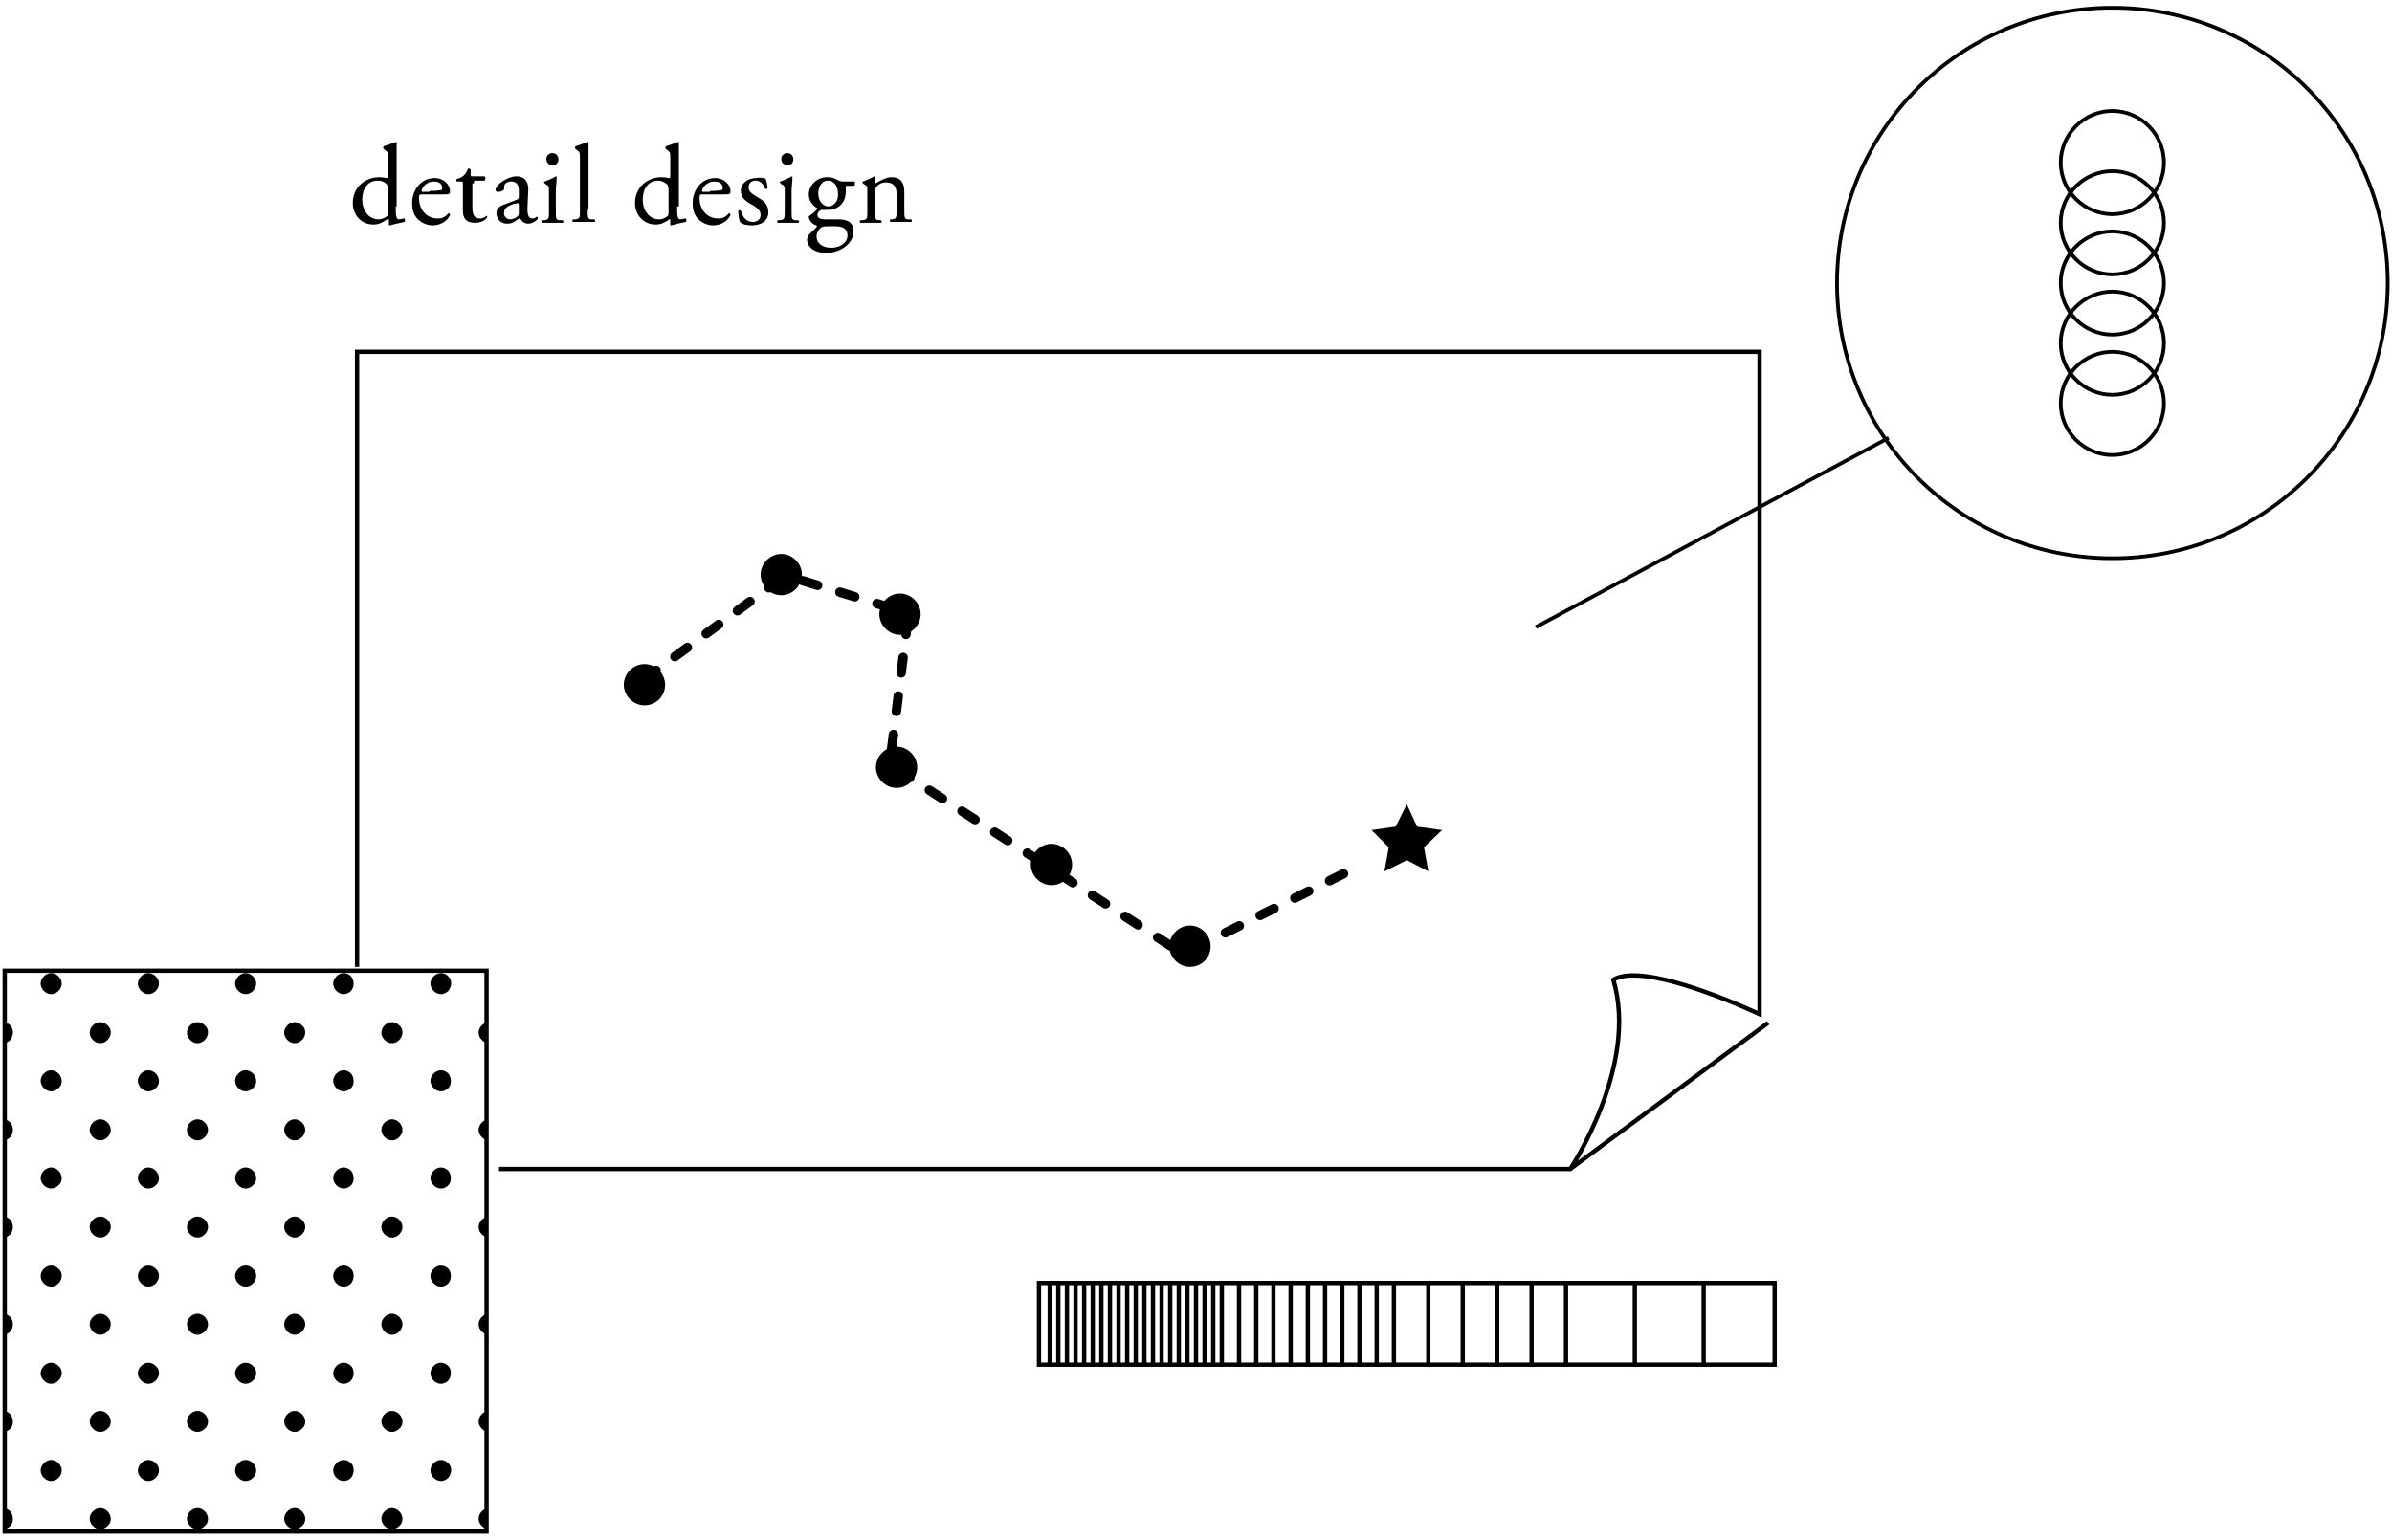 <?xml version="1.0" encoding="utf-8"?>
<!-- Generator: Adobe Illustrator 24.2.3, SVG Export Plug-In . SVG Version: 6.00 Build 0)  -->
<svg version="1.1" id="レイヤー_1" xmlns="http://www.w3.org/2000/svg" xmlns:xlink="http://www.w3.org/1999/xlink" x="0px"
	 y="0px" viewBox="0 0 278 179" style="enable-background:new 0 0 278 179;" xml:space="preserve">
<style type="text/css">
	.st0{fill:none;stroke:#000000;stroke-width:0.431;stroke-miterlimit:10;}
	.st1{clip-path:url(#SVGID_2_);}
	.st2{fill:none;stroke:#000000;stroke-width:0.5;stroke-miterlimit:10;}
	.st3{fill:none;stroke:#000000;stroke-width:1.1;stroke-linecap:round;stroke-miterlimit:10;stroke-dasharray:1.804,2.707;}
</style>
<g>
	<g>
		<path d="M46,24c0,1,0,1.5,0.4,1.5c0.1,0,0.4-0.1,0.6-0.1c0.1,0,0.1,0.4,0,0.4c-0.5,0.1-1.4,0.3-1.7,0.4c-0.1,0-0.1,0-0.1-0.1v-0.2
			c0-0.2,0-0.4,0-0.4H45c-0.6,0.4-1,0.6-1.6,0.6c-1.4,0-2.4-1.1-2.4-2.5c0-1.8,1.4-3,3.1-3c0.4,0,0.7,0.1,0.9,0.1
			c0.1,0,0.1-0.1,0.1-0.2v-2c0-0.8,0-0.8-0.4-1.1l-0.1-0.1c-0.1,0-0.1-0.2,0-0.3c0.3-0.1,0.9-0.3,1.4-0.5c0.1,0,0.1,0,0.1,0.1
			c0,0.4,0,1,0,1.6V24z M45.1,22c0-0.3-0.1-0.4-0.1-0.5c-0.2-0.3-0.6-0.5-1.1-0.5c-1.2,0-1.8,1-1.8,2.2c0,1.2,0.7,2.3,1.9,2.3
			c0.4,0,0.8-0.2,1-0.4c0.1-0.1,0.1-0.3,0.1-0.5V22z"/>
		<path d="M49.1,22.6c-0.3,0-0.4,0-0.4,0.4c0,1.3,0.8,2.4,2.2,2.4c0.4,0,0.8-0.1,1.2-0.6c0.1,0,0.2,0,0.2,0.2
			c-0.4,0.9-1.4,1.2-2,1.2c-0.8,0-1.5-0.4-1.9-0.9c-0.4-0.5-0.5-1.1-0.5-1.7c0-1.6,1.1-2.9,2.6-2.9c1.1,0,1.8,0.8,1.8,1.5
			c0,0.2,0,0.3-0.1,0.3c0,0.1-0.2,0.1-0.8,0.1H49.1z M49.9,22.2c1,0,1.2-0.1,1.4-0.1c0,0,0.1-0.1,0.1-0.2c0-0.4-0.2-0.8-1-0.8
			c-0.8,0-1.4,0.7-1.4,1.1c0,0,0,0.1,0.1,0.1H49.9z"/>
		<path d="M55.1,21.3c-0.2,0-0.2,0-0.2,0.3v2.4c0,0.8,0.1,1.4,0.9,1.4c0.1,0,0.2,0,0.4-0.1c0.1,0,0.3-0.2,0.3-0.2
			c0.1,0,0.2,0.1,0.1,0.2c-0.2,0.3-0.7,0.6-1.4,0.6c-1.1,0-1.4-0.6-1.4-1.4v-3c0-0.4,0-0.4-0.3-0.4h-0.4c-0.1-0.1-0.1-0.2,0-0.3
			c0.4-0.1,0.7-0.3,0.8-0.4c0.2-0.2,0.4-0.5,0.5-0.8c0.1,0,0.2,0,0.3,0.1v0.6c0,0.2,0,0.2,0.2,0.2h1.4c0.2,0.1,0.1,0.5,0,0.5H55.1z"
			/>
		<path d="M60.1,23.2c0.2-0.1,0.2-0.2,0.2-0.4l0-0.6c0-0.5-0.1-1.1-0.9-1.1c-0.4,0-0.8,0.2-0.8,0.6c0,0.2,0,0.4-0.1,0.4
			c-0.2,0.2-0.5,0.2-0.7,0.2c-0.1,0-0.2-0.1-0.2-0.2c0-0.7,1.5-1.6,2.4-1.6c0.9,0,1.4,0.5,1.4,1.5l-0.1,2.3c0,0.6,0.1,1.1,0.6,1.1
			c0.1,0,0.2,0,0.3-0.1c0.1,0,0.1-0.1,0.2-0.1c0.1,0,0.1,0.1,0.1,0.2c0,0.1-0.5,0.6-1.1,0.6c-0.3,0-0.6-0.1-0.8-0.4
			c-0.1-0.1-0.1-0.2-0.2-0.2c-0.1,0-0.2,0.1-0.5,0.3c-0.3,0.2-0.6,0.3-0.9,0.3c-0.4,0-0.7-0.1-0.9-0.3c-0.2-0.2-0.4-0.5-0.4-0.9
			c0-0.5,0.2-0.8,1.1-1.1L60.1,23.2z M59.3,25.5c0.3,0,0.7-0.2,0.8-0.3c0.2-0.2,0.2-0.3,0.2-0.6l0-0.8c0-0.1-0.1-0.2-0.1-0.2
			s-0.3,0.1-0.5,0.1c-0.8,0.3-1.1,0.5-1.1,1C58.5,24.9,58.7,25.5,59.3,25.5z"/>
		<path d="M63.8,22.2c0-0.5,0-0.6-0.4-0.8l-0.1-0.1c-0.1-0.1-0.1-0.2,0-0.2c0.3-0.1,1-0.4,1.3-0.6c0.1,0,0.1,0,0.1,0.1
			c0,0.5-0.1,1.1-0.1,1.6v2.3c0,0.9,0,1.1,0.5,1.1l0.3,0c0.1,0.1,0.1,0.3,0,0.3c-0.4,0-0.8,0-1.2,0c-0.5,0-0.9,0-1.2,0
			c-0.1,0-0.1-0.3,0-0.3l0.3,0c0.5-0.1,0.5-0.2,0.5-1.1V22.2z M64.9,18.5c0,0.5-0.3,0.7-0.7,0.7c-0.4,0-0.7-0.3-0.7-0.7
			c0-0.4,0.3-0.7,0.7-0.7S64.9,18.1,64.9,18.5z"/>
		<path d="M68.3,24.4c0,0.9,0,1.1,0.5,1.1l0.3,0c0.1,0.1,0.1,0.3,0,0.3c-0.4,0-0.8,0-1.3,0c-0.5,0-0.9,0-1.2,0c-0.1,0-0.1-0.3,0-0.3
			l0.3,0c0.5-0.1,0.5-0.2,0.5-1.1v-5.9c0-0.8,0-0.8-0.4-1.1l-0.1-0.1c-0.1,0-0.1-0.2,0-0.3c0.3-0.1,0.9-0.3,1.4-0.5
			c0.1,0,0.1,0,0.1,0.1c0,0.4,0,1,0,1.6V24.4z"/>
		<path d="M78.7,24c0,1,0,1.5,0.4,1.5c0.1,0,0.4-0.1,0.6-0.1c0.1,0,0.1,0.4,0,0.4c-0.5,0.1-1.4,0.3-1.7,0.4c-0.1,0-0.1,0-0.1-0.1
			v-0.2c0-0.2,0-0.4,0-0.4h-0.1c-0.6,0.4-1,0.6-1.6,0.6c-1.4,0-2.4-1.1-2.4-2.5c0-1.8,1.4-3,3.1-3c0.4,0,0.7,0.1,0.9,0.1
			c0.1,0,0.1-0.1,0.1-0.2v-2c0-0.8,0-0.8-0.4-1.1l-0.1-0.1c-0.1,0-0.1-0.2,0-0.3c0.3-0.1,0.9-0.3,1.4-0.5c0.1,0,0.1,0,0.1,0.1
			c0,0.4,0,1,0,1.6V24z M77.7,22c0-0.3-0.1-0.4-0.1-0.5C77.4,21.3,77,21,76.5,21c-1.2,0-1.8,1-1.8,2.2c0,1.2,0.7,2.3,1.9,2.3
			c0.4,0,0.8-0.2,1-0.4c0.1-0.1,0.1-0.3,0.1-0.5V22z"/>
		<path d="M81.7,22.6c-0.3,0-0.4,0-0.4,0.4c0,1.3,0.8,2.4,2.2,2.4c0.4,0,0.8-0.1,1.2-0.6c0.1,0,0.2,0,0.2,0.2
			c-0.4,0.9-1.4,1.2-2,1.2c-0.8,0-1.5-0.4-1.9-0.9c-0.4-0.5-0.5-1.1-0.5-1.7c0-1.6,1.1-2.9,2.6-2.9c1.1,0,1.8,0.8,1.8,1.5
			c0,0.2,0,0.3-0.1,0.3c0,0.1-0.2,0.1-0.8,0.1H81.7z M82.5,22.2c1,0,1.2-0.1,1.4-0.1c0,0,0.1-0.1,0.1-0.2c0-0.4-0.2-0.8-1-0.8
			c-0.8,0-1.4,0.7-1.4,1.1c0,0,0,0.1,0.1,0.1H82.5z"/>
		<path d="M89,20.8c0.1,0.3,0.2,0.7,0.2,1.1c-0.1,0.1-0.2,0.1-0.3,0c-0.2-0.6-0.6-0.9-1.1-0.9c-0.5,0-0.8,0.3-0.8,0.8
			c0,0.5,0.5,0.8,1,1.1c0.7,0.4,1.3,0.8,1.3,1.8c0,1-0.9,1.5-1.9,1.5c-0.6,0-1.1-0.1-1.4-0.4c-0.1-0.2-0.2-0.9-0.2-1.3
			c0.1-0.1,0.2-0.1,0.3,0c0.2,0.7,0.6,1.3,1.4,1.3c0.5,0,0.9-0.3,0.9-0.8c0-0.6-0.5-0.9-1-1.2c-0.8-0.4-1.3-0.9-1.3-1.6
			c0-0.9,0.8-1.5,1.8-1.5C88.4,20.6,88.9,20.7,89,20.8z"/>
		<path d="M91.2,22.2c0-0.5,0-0.6-0.4-0.8l-0.1-0.1c-0.1-0.1-0.1-0.2,0-0.2c0.3-0.1,1-0.4,1.3-0.6c0.1,0,0.1,0,0.1,0.1
			c0,0.5-0.1,1.1-0.1,1.6v2.3c0,0.9,0,1.1,0.5,1.1l0.3,0c0.1,0.1,0.1,0.3,0,0.3c-0.4,0-0.8,0-1.2,0c-0.5,0-0.9,0-1.2,0
			c-0.1,0-0.1-0.3,0-0.3l0.3,0c0.5-0.1,0.5-0.2,0.5-1.1V22.2z M92.2,18.5c0,0.5-0.3,0.7-0.7,0.7c-0.4,0-0.7-0.3-0.7-0.7
			c0-0.4,0.3-0.7,0.7-0.7S92.2,18.1,92.2,18.5z"/>
		<path d="M99.3,21.1c0.1,0.1,0.1,0.5-0.1,0.5h-0.9c0,0.2,0,0.4,0,0.7c0,0.9-0.5,2.1-2.2,2.1c-0.2,0-0.4,0-0.6,0
			C95.4,24.4,95,24.6,95,25c0,0.3,0.3,0.5,0.9,0.5c0.4,0,1,0,1.5,0c0.7,0,1.8,0.1,1.8,1.4c0,1.4-1.5,2.5-3.2,2.5
			c-1.6,0-2.2-0.9-2.2-1.5c0-0.2,0.1-0.4,0.1-0.5c0.2-0.2,0.6-0.6,0.9-0.9c0.1-0.1,0.2-0.2,0.1-0.3c-0.5-0.1-0.9-0.6-0.9-1
			c0-0.1,0.1-0.1,0.2-0.2c0.2-0.1,0.5-0.4,0.7-0.6c0.1-0.1,0.1-0.2,0.1-0.2c-0.4-0.2-1-0.7-1-1.6c0-1.1,1-2,2.1-2
			c0.5,0,0.9,0.1,1.2,0.3c0.4,0.2,0.5,0.2,0.8,0.2H99.3z M96.6,26.3c-0.4,0-0.9,0-1.1,0.1c-0.3,0.2-0.6,0.6-0.6,1.1
			c0,0.7,0.6,1.3,1.7,1.3c1.2,0,1.9-0.7,1.9-1.4c0-0.8-0.5-1.1-1.5-1.1H96.6z M97.4,22.6c0-0.9-0.4-1.6-1.2-1.6
			c-0.6,0-1.1,0.6-1.1,1.5c0,0.9,0.6,1.5,1.2,1.5C97,23.9,97.4,23.4,97.4,22.6z"/>
		<path d="M100.8,22.2c0-0.5,0-0.6-0.4-0.8l-0.1-0.1c-0.1-0.1-0.1-0.2,0-0.2c0.3-0.1,1-0.4,1.3-0.6c0.1,0,0.1,0,0.1,0.1
			c0,0.3,0,0.5,0,0.6c0,0.1,0.1,0.1,0.1,0.1c0.5-0.3,1.2-0.7,1.8-0.7c1.1,0,1.5,0.7,1.5,1.6v2.2c0,0.9,0,1.1,0.5,1.1l0.3,0
			c0.1,0.1,0.1,0.3,0,0.3c-0.4,0-0.8,0-1.2,0c-0.5,0-0.9,0-1.2,0c-0.1,0-0.1-0.3,0-0.3l0.2,0c0.5-0.1,0.5-0.2,0.5-1.1v-1.9
			c0-0.7-0.3-1.3-1.2-1.3c-0.5,0-0.9,0.2-1.1,0.5c-0.2,0.2-0.2,0.4-0.2,0.8v2c0,0.9,0,1.1,0.5,1.1l0.2,0c0.1,0.1,0.1,0.3,0,0.3
			c-0.4,0-0.7,0-1.2,0c-0.5,0-0.9,0-1.2,0c-0.1,0-0.1-0.3,0-0.3l0.3,0c0.5-0.1,0.5-0.2,0.5-1.1V22.2z"/>
	</g>
</g>
<path class="st0" d="M245.5,64.9L245.5,64.9c-17.7,0-32-14.3-32-32v0c0-17.7,14.3-32,32-32h0c17.7,0,32,14.3,32,32v0
	C277.5,50.6,263.2,64.9,245.5,64.9z"/>
<line class="st0" x1="178.5" y1="72.9" x2="219.5" y2="50.9"/>
<g>
	<g>
		<defs>
			<rect id="SVGID_1_" x="0.5" y="112.9" width="56" height="65.2"/>
		</defs>
		<clipPath id="SVGID_2_">
			<use xlink:href="#SVGID_1_"  style="overflow:visible;"/>
		</clipPath>
		<path class="st1" d="M52.1,115.2L52.1,115.2c-0.5,0.5-1.2,0.5-1.7,0s-0.5-1.2,0-1.7s1.2-0.5,1.7,0S52.5,114.7,52.1,115.2z"/>
		<path class="st1" d="M57.7,120.9L57.7,120.9c-0.5,0.5-1.2,0.5-1.7,0c-0.5-0.5-0.5-1.2,0-1.7c0.5-0.5,1.2-0.5,1.7,0
			C58.2,119.6,58.2,120.4,57.7,120.9z"/>
		<path class="st1" d="M40.8,115.2L40.8,115.2c-0.5,0.5-1.2,0.5-1.7,0c-0.5-0.5-0.5-1.2,0-1.7c0.5-0.5,1.2-0.5,1.7,0
			C41.2,114,41.2,114.7,40.8,115.2z"/>
		<path class="st1" d="M46.4,120.9L46.4,120.9c-0.5,0.5-1.2,0.5-1.7,0c-0.5-0.5-0.5-1.2,0-1.7c0.5-0.5,1.2-0.5,1.7,0
			C46.9,119.6,46.9,120.4,46.4,120.9z"/>
		<path class="st1" d="M52.1,126.5L52.1,126.5c-0.5,0.5-1.2,0.5-1.7,0c-0.5-0.5-0.5-1.2,0-1.7c0.5-0.5,1.2-0.5,1.7,0
			C52.5,125.3,52.5,126.1,52.1,126.5z"/>
		<path class="st1" d="M57.7,132.2L57.7,132.2c-0.5,0.5-1.2,0.5-1.7,0c-0.5-0.5-0.5-1.2,0-1.7c0.5-0.5,1.2-0.5,1.7,0
			C58.2,131,58.2,131.7,57.7,132.2z"/>
		<path class="st1" d="M29.4,115.2L29.4,115.2c-0.5,0.5-1.2,0.5-1.7,0s-0.5-1.2,0-1.7s1.2-0.5,1.7,0S29.9,114.7,29.4,115.2z"/>
		<path class="st1" d="M35.1,120.9L35.1,120.9c-0.5,0.5-1.2,0.5-1.7,0c-0.5-0.5-0.5-1.2,0-1.7c0.5-0.5,1.2-0.5,1.7,0
			C35.6,119.6,35.6,120.4,35.1,120.9z"/>
		<path class="st1" d="M40.8,126.5L40.8,126.5c-0.5,0.5-1.2,0.5-1.7,0c-0.5-0.5-0.5-1.2,0-1.7c0.5-0.5,1.2-0.5,1.7,0
			C41.2,125.3,41.2,126.1,40.8,126.5z"/>
		<path class="st1" d="M46.4,132.2L46.4,132.2c-0.5,0.5-1.2,0.5-1.7,0c-0.5-0.5-0.5-1.2,0-1.7c0.5-0.5,1.2-0.5,1.7,0
			C46.9,131,46.9,131.7,46.4,132.2z"/>
		<path class="st1" d="M52.1,137.8L52.1,137.8c-0.5,0.5-1.2,0.5-1.7,0c-0.5-0.5-0.5-1.2,0-1.7c0.5-0.5,1.2-0.5,1.7,0
			C52.5,136.6,52.5,137.4,52.1,137.8z"/>
		<path class="st1" d="M57.7,143.5L57.7,143.5c-0.5,0.5-1.2,0.5-1.7,0s-0.5-1.2,0-1.7s1.2-0.5,1.7,0S58.2,143,57.7,143.5z"/>
		<path class="st1" d="M18.1,115.2L18.1,115.2c-0.5,0.5-1.2,0.5-1.7,0c-0.5-0.5-0.5-1.2,0-1.7c0.5-0.5,1.2-0.5,1.7,0
			C18.6,114,18.6,114.7,18.1,115.2z"/>
		<path class="st1" d="M23.8,120.9L23.8,120.9c-0.5,0.5-1.2,0.5-1.7,0c-0.5-0.5-0.5-1.2,0-1.7c0.5-0.5,1.2-0.5,1.7,0
			C24.3,119.6,24.3,120.4,23.8,120.9z"/>
		<path class="st1" d="M29.4,126.5L29.4,126.5c-0.5,0.5-1.2,0.5-1.7,0c-0.5-0.5-0.5-1.2,0-1.7c0.5-0.5,1.2-0.5,1.7,0
			C29.9,125.3,29.9,126.1,29.4,126.5z"/>
		<path class="st1" d="M35.1,132.2L35.1,132.2c-0.5,0.5-1.2,0.5-1.7,0c-0.5-0.5-0.5-1.2,0-1.7c0.5-0.5,1.2-0.5,1.7,0
			C35.6,131,35.6,131.7,35.1,132.2z"/>
		<path class="st1" d="M40.8,137.8L40.8,137.8c-0.5,0.5-1.2,0.5-1.7,0c-0.5-0.5-0.5-1.2,0-1.7c0.5-0.5,1.2-0.5,1.7,0
			C41.2,136.6,41.2,137.4,40.8,137.8z"/>
		<path class="st1" d="M46.4,143.5L46.4,143.5c-0.5,0.5-1.2,0.5-1.7,0c-0.5-0.5-0.5-1.2,0-1.7c0.5-0.5,1.2-0.5,1.7,0
			C46.9,142.3,46.9,143,46.4,143.5z"/>
		<path class="st1" d="M52.1,149.2L52.1,149.2c-0.5,0.5-1.2,0.5-1.7,0c-0.5-0.5-0.5-1.2,0-1.7c0.5-0.5,1.2-0.5,1.7,0
			C52.5,147.9,52.5,148.7,52.1,149.2z"/>
		<path class="st1" d="M57.7,154.8L57.7,154.8c-0.5,0.5-1.2,0.5-1.7,0c-0.5-0.5-0.5-1.2,0-1.7c0.5-0.5,1.2-0.5,1.7,0
			C58.2,153.6,58.2,154.3,57.7,154.8z"/>
		<path class="st1" d="M6.8,115.2L6.8,115.2c-0.5,0.5-1.2,0.5-1.7,0s-0.5-1.2,0-1.7s1.2-0.5,1.7,0S7.3,114.7,6.8,115.2z"/>
		<path class="st1" d="M12.5,120.9L12.5,120.9c-0.5,0.5-1.2,0.5-1.7,0c-0.5-0.5-0.5-1.2,0-1.7c0.5-0.5,1.2-0.5,1.7,0
			C13,119.6,13,120.4,12.5,120.9z"/>
		<path class="st1" d="M18.1,126.5L18.1,126.5c-0.5,0.5-1.2,0.5-1.7,0c-0.5-0.5-0.5-1.2,0-1.7c0.5-0.5,1.2-0.5,1.7,0
			C18.6,125.3,18.6,126.1,18.1,126.5z"/>
		<path class="st1" d="M23.8,132.2L23.8,132.2c-0.5,0.5-1.2,0.5-1.7,0c-0.5-0.5-0.5-1.2,0-1.7c0.5-0.5,1.2-0.5,1.7,0
			C24.3,131,24.3,131.7,23.8,132.2z"/>
		<path class="st1" d="M29.4,137.8L29.4,137.8c-0.5,0.5-1.2,0.5-1.7,0c-0.5-0.5-0.5-1.2,0-1.7c0.5-0.5,1.2-0.5,1.7,0
			C29.9,136.6,29.9,137.4,29.4,137.8z"/>
		<path class="st1" d="M35.1,143.5L35.1,143.5c-0.5,0.5-1.2,0.5-1.7,0s-0.5-1.2,0-1.7s1.2-0.5,1.7,0S35.6,143,35.1,143.5z"/>
		<path class="st1" d="M40.8,149.2L40.8,149.2c-0.5,0.5-1.2,0.5-1.7,0c-0.5-0.5-0.5-1.2,0-1.7c0.5-0.5,1.2-0.5,1.7,0
			C41.2,147.9,41.2,148.7,40.8,149.2z"/>
		<path class="st1" d="M46.4,154.8L46.4,154.8c-0.5,0.5-1.2,0.5-1.7,0c-0.5-0.5-0.5-1.2,0-1.7c0.5-0.5,1.2-0.5,1.7,0
			C46.9,153.6,46.9,154.3,46.4,154.8z"/>
		<path class="st1" d="M52.1,160.5L52.1,160.5c-0.5,0.5-1.2,0.5-1.7,0s-0.5-1.2,0-1.7c0.5-0.5,1.2-0.5,1.7,0
			C52.5,159.2,52.5,160,52.1,160.5z"/>
		<path class="st1" d="M57.7,166.1L57.7,166.1c-0.5,0.5-1.2,0.5-1.7,0c-0.5-0.5-0.5-1.2,0-1.7c0.5-0.5,1.2-0.5,1.7,0
			C58.2,164.9,58.2,165.7,57.7,166.1z"/>
		<path class="st1" d="M1.2,120.9L1.2,120.9c-0.5,0.5-1.2,0.5-1.7,0c-0.5-0.5-0.5-1.2,0-1.7c0.5-0.5,1.2-0.5,1.7,0
			C1.6,119.6,1.6,120.4,1.2,120.9z"/>
		<path class="st1" d="M6.8,126.5L6.8,126.5c-0.5,0.5-1.2,0.5-1.7,0c-0.5-0.5-0.5-1.2,0-1.7c0.5-0.5,1.2-0.5,1.7,0
			C7.3,125.3,7.3,126.1,6.8,126.5z"/>
		<path class="st1" d="M12.5,132.2L12.5,132.2c-0.5,0.5-1.2,0.5-1.7,0c-0.5-0.5-0.5-1.2,0-1.7c0.5-0.5,1.2-0.5,1.7,0
			C13,131,13,131.7,12.5,132.2z"/>
		<path class="st1" d="M18.1,137.8L18.1,137.8c-0.5,0.5-1.2,0.5-1.7,0c-0.5-0.5-0.5-1.2,0-1.7c0.5-0.5,1.2-0.5,1.7,0
			C18.6,136.6,18.6,137.4,18.1,137.8z"/>
		<path class="st1" d="M23.8,143.5L23.8,143.5c-0.5,0.5-1.2,0.5-1.7,0c-0.5-0.5-0.5-1.2,0-1.7c0.5-0.5,1.2-0.5,1.7,0
			C24.3,142.3,24.3,143,23.8,143.5z"/>
		<path class="st1" d="M29.4,149.2L29.4,149.2c-0.5,0.5-1.2,0.5-1.7,0c-0.5-0.5-0.5-1.2,0-1.7c0.5-0.5,1.2-0.5,1.7,0
			C29.9,147.9,29.9,148.7,29.4,149.2z"/>
		<path class="st1" d="M35.1,154.8L35.1,154.8c-0.5,0.5-1.2,0.5-1.7,0c-0.5-0.5-0.5-1.2,0-1.7c0.5-0.5,1.2-0.5,1.7,0
			C35.6,153.6,35.6,154.3,35.1,154.8z"/>
		<path class="st1" d="M40.8,160.5L40.8,160.5c-0.5,0.5-1.2,0.5-1.7,0c-0.5-0.5-0.5-1.2,0-1.7c0.5-0.5,1.2-0.5,1.7,0
			C41.2,159.2,41.2,160,40.8,160.5z"/>
		<path class="st1" d="M46.4,166.1L46.4,166.1c-0.5,0.5-1.2,0.5-1.7,0c-0.5-0.5-0.5-1.2,0-1.7c0.5-0.5,1.2-0.5,1.7,0
			C46.9,164.9,46.9,165.7,46.4,166.1z"/>
		<path class="st1" d="M52.1,171.8L52.1,171.8c-0.5,0.5-1.2,0.5-1.7,0s-0.5-1.2,0-1.7s1.2-0.5,1.7,0S52.5,171.3,52.1,171.8z"/>
		<path class="st1" d="M57.7,177.4L57.7,177.4c-0.5,0.5-1.2,0.5-1.7,0c-0.5-0.5-0.5-1.2,0-1.7c0.5-0.5,1.2-0.5,1.7,0
			C58.2,176.2,58.2,177,57.7,177.4z"/>
		<path class="st1" d="M1.2,132.2L1.2,132.2c-0.5,0.5-1.2,0.5-1.7,0c-0.5-0.5-0.5-1.2,0-1.7c0.5-0.5,1.2-0.5,1.7,0
			C1.6,131,1.6,131.7,1.2,132.2z"/>
		<path class="st1" d="M6.8,137.8L6.8,137.8c-0.5,0.5-1.2,0.5-1.7,0c-0.5-0.5-0.5-1.2,0-1.7c0.5-0.5,1.2-0.5,1.7,0
			C7.3,136.6,7.3,137.4,6.8,137.8z"/>
		<path class="st1" d="M12.5,143.5L12.5,143.5c-0.5,0.5-1.2,0.5-1.7,0s-0.5-1.2,0-1.7s1.2-0.5,1.7,0S13,143,12.5,143.5z"/>
		<path class="st1" d="M18.1,149.2L18.1,149.2c-0.5,0.5-1.2,0.5-1.7,0c-0.5-0.5-0.5-1.2,0-1.7c0.5-0.5,1.2-0.5,1.7,0
			C18.6,147.9,18.6,148.7,18.1,149.2z"/>
		<path class="st1" d="M23.8,154.8L23.8,154.8c-0.5,0.5-1.2,0.5-1.7,0c-0.5-0.5-0.5-1.2,0-1.7c0.5-0.5,1.2-0.5,1.7,0
			C24.3,153.6,24.3,154.3,23.8,154.8z"/>
		<path class="st1" d="M29.4,160.5L29.4,160.5c-0.5,0.5-1.2,0.5-1.7,0s-0.5-1.2,0-1.7c0.5-0.5,1.2-0.5,1.7,0
			C29.9,159.2,29.9,160,29.4,160.5z"/>
		<path class="st1" d="M35.1,166.1L35.1,166.1c-0.5,0.5-1.2,0.5-1.7,0c-0.5-0.5-0.5-1.2,0-1.7c0.5-0.5,1.2-0.5,1.7,0
			C35.6,164.9,35.6,165.7,35.1,166.1z"/>
		<path class="st1" d="M40.8,171.8L40.8,171.8c-0.5,0.5-1.2,0.5-1.7,0c-0.5-0.5-0.5-1.2,0-1.7c0.5-0.5,1.2-0.5,1.7,0
			C41.2,170.5,41.2,171.3,40.8,171.8z"/>
		<path class="st1" d="M46.4,177.4L46.4,177.4c-0.5,0.5-1.2,0.5-1.7,0c-0.5-0.5-0.5-1.2,0-1.7c0.5-0.5,1.2-0.5,1.7,0
			C46.9,176.2,46.9,177,46.4,177.4z"/>
		<path class="st1" d="M1.2,143.5L1.2,143.5c-0.5,0.5-1.2,0.5-1.7,0c-0.5-0.5-0.5-1.2,0-1.7c0.5-0.5,1.2-0.5,1.7,0
			C1.6,142.3,1.6,143,1.2,143.5z"/>
		<path class="st1" d="M6.8,149.2L6.8,149.2c-0.5,0.5-1.2,0.5-1.7,0c-0.5-0.5-0.5-1.2,0-1.7c0.5-0.5,1.2-0.5,1.7,0
			C7.3,147.9,7.3,148.7,6.8,149.2z"/>
		<path class="st1" d="M12.5,154.8L12.5,154.8c-0.5,0.5-1.2,0.5-1.7,0c-0.5-0.5-0.5-1.2,0-1.7c0.5-0.5,1.2-0.5,1.7,0
			C13,153.6,13,154.3,12.5,154.8z"/>
		<path class="st1" d="M18.1,160.5L18.1,160.5c-0.5,0.5-1.2,0.5-1.7,0c-0.5-0.5-0.5-1.2,0-1.7c0.5-0.5,1.2-0.5,1.7,0
			C18.6,159.2,18.6,160,18.1,160.5z"/>
		<path class="st1" d="M23.8,166.1L23.8,166.1c-0.5,0.5-1.2,0.5-1.7,0c-0.5-0.5-0.5-1.2,0-1.7c0.5-0.5,1.2-0.5,1.7,0
			C24.3,164.9,24.3,165.7,23.8,166.1z"/>
		<path class="st1" d="M29.4,171.8L29.4,171.8c-0.5,0.5-1.2,0.5-1.7,0s-0.5-1.2,0-1.7s1.2-0.5,1.7,0S29.9,171.3,29.4,171.8z"/>
		<path class="st1" d="M35.1,177.4L35.1,177.4c-0.5,0.5-1.2,0.5-1.7,0c-0.5-0.5-0.5-1.2,0-1.7c0.5-0.5,1.2-0.5,1.7,0
			C35.6,176.2,35.6,177,35.1,177.4z"/>
		<path class="st1" d="M1.2,154.8L1.2,154.8c-0.5,0.5-1.2,0.5-1.7,0c-0.5-0.5-0.5-1.2,0-1.7c0.5-0.5,1.2-0.5,1.7,0
			C1.6,153.6,1.6,154.3,1.2,154.8z"/>
		<path class="st1" d="M6.8,160.5L6.8,160.5c-0.5,0.5-1.2,0.5-1.7,0s-0.5-1.2,0-1.7c0.5-0.5,1.2-0.5,1.7,0
			C7.3,159.2,7.3,160,6.8,160.5z"/>
		<path class="st1" d="M12.5,166.1L12.5,166.1c-0.5,0.5-1.2,0.5-1.7,0c-0.5-0.5-0.5-1.2,0-1.7c0.5-0.5,1.2-0.5,1.7,0
			C13,164.9,13,165.7,12.5,166.1z"/>
		<path class="st1" d="M18.1,171.8L18.1,171.8c-0.5,0.5-1.2,0.5-1.7,0c-0.5-0.5-0.5-1.2,0-1.7c0.5-0.5,1.2-0.5,1.7,0
			C18.6,170.5,18.6,171.3,18.1,171.8z"/>
		<path class="st1" d="M23.8,177.4L23.8,177.4c-0.5,0.5-1.2,0.5-1.7,0c-0.5-0.5-0.5-1.2,0-1.7c0.5-0.5,1.2-0.5,1.7,0
			C24.3,176.2,24.3,177,23.8,177.4z"/>
		<path class="st1" d="M1.2,166.1L1.2,166.1c-0.5,0.5-1.2,0.5-1.7,0c-0.5-0.5-0.5-1.2,0-1.7c0.5-0.5,1.2-0.5,1.7,0
			C1.6,164.9,1.6,165.7,1.2,166.1z"/>
		<path class="st1" d="M6.8,171.8L6.8,171.8c-0.5,0.5-1.2,0.5-1.7,0s-0.5-1.2,0-1.7s1.2-0.5,1.7,0S7.3,171.3,6.8,171.8z"/>
		<path class="st1" d="M12.5,177.4L12.5,177.4c-0.5,0.5-1.2,0.5-1.7,0c-0.5-0.5-0.5-1.2,0-1.7c0.5-0.5,1.2-0.5,1.7,0
			C13,176.2,13,177,12.5,177.4z"/>
		<path class="st1" d="M1.2,177.4L1.2,177.4c-0.5,0.5-1.2,0.5-1.7,0c-0.5-0.5-0.5-1.2,0-1.7c0.5-0.5,1.2-0.5,1.7,0
			C1.6,176.2,1.6,177,1.2,177.4z"/>
	</g>
	<path d="M56.8,178.3H0.3v-65.7h56.5V178.3z M0.8,177.8h55.5v-64.7H0.8V177.8z"/>
</g>
<g>
	<path class="st0" d="M245.5,24.9L245.5,24.9c-3.3,0-6-2.7-6-6v0c0-3.3,2.7-6,6-6l0,0c3.3,0,6,2.7,6,6v0
		C251.5,22.2,248.8,24.9,245.5,24.9z"/>
	<path class="st0" d="M245.5,31.9L245.5,31.9c-3.3,0-6-2.7-6-6v0c0-3.3,2.7-6,6-6l0,0c3.3,0,6,2.7,6,6v0
		C251.5,29.2,248.8,31.9,245.5,31.9z"/>
	<path class="st0" d="M245.5,38.9L245.5,38.9c-3.3,0-6-2.7-6-6v0c0-3.3,2.7-6,6-6l0,0c3.3,0,6,2.7,6,6v0
		C251.5,36.2,248.8,38.9,245.5,38.9z"/>
	<path class="st0" d="M245.5,45.9L245.5,45.9c-3.3,0-6-2.7-6-6v0c0-3.3,2.7-6,6-6l0,0c3.3,0,6,2.7,6,6v0
		C251.5,43.2,248.8,45.9,245.5,45.9z"/>
	<path class="st0" d="M245.5,52.9L245.5,52.9c-3.3,0-6-2.7-6-6v0c0-3.3,2.7-6,6-6l0,0c3.3,0,6,2.7,6,6v0
		C251.5,50.2,248.8,52.9,245.5,52.9z"/>
</g>
<path class="st2" d="M41.5,112.4V40.9h163v77c0,0-13.3-6.3-17-4c3,10-5,22-5,22H58"/>
<line class="st2" x1="205.5" y1="118.9" x2="182.5" y2="135.9"/>
<g>
	<path d="M74.9,82L74.9,82c-1.3,0-2.4-1.1-2.4-2.4v0c0-1.3,1.1-2.4,2.4-2.4h0c1.3,0,2.4,1.1,2.4,2.4v0C77.3,80.9,76.3,82,74.9,82z"
		/>
	<path d="M90.8,69.2L90.8,69.2c-1.3,0-2.4-1.1-2.4-2.4v0c0-1.3,1.1-2.4,2.4-2.4h0c1.3,0,2.4,1.1,2.4,2.4v0
		C93.2,68.1,92.1,69.2,90.8,69.2z"/>
	<path d="M104.6,73.8L104.6,73.8c-1.3,0-2.4-1.1-2.4-2.4l0,0c0-1.3,1.1-2.4,2.4-2.4l0,0c1.3,0,2.4,1.1,2.4,2.4l0,0
		C107,72.7,105.9,73.8,104.6,73.8z"/>
	<path d="M104.2,91.6L104.2,91.6c-1.3,0-2.4-1.1-2.4-2.4v0c0-1.3,1.1-2.4,2.4-2.4l0,0c1.3,0,2.4,1.1,2.4,2.4v0
		C106.6,90.5,105.5,91.6,104.2,91.6z"/>
	<path d="M122.2,102.9L122.2,102.9c-1.3,0-2.4-1.1-2.4-2.4l0,0c0-1.3,1.1-2.4,2.4-2.4h0c1.3,0,2.4,1.1,2.4,2.4l0,0
		C124.6,101.8,123.6,102.9,122.2,102.9z"/>
	<path d="M138.3,112.4L138.3,112.4c-1.3,0-2.4-1.1-2.4-2.4v0c0-1.3,1.1-2.4,2.4-2.4l0,0c1.3,0,2.4,1.1,2.4,2.4v0
		C140.7,111.4,139.6,112.4,138.3,112.4z"/>
	<polyline class="st3" points="74.8,79 91.3,66.9 105.6,71.3 103.4,88.9 118.8,98.8 137.5,110.9 157.3,101 	"/>
</g>
<polygon points="163.5,93.5 164.7,96.1 167.6,96.5 165.5,98.5 166,101.3 163.5,100 160.9,101.3 161.4,98.5 159.4,96.5 162.2,96.1 
	"/>
<g>
	<g>
		<path d="M206,149.4v9h-85v-9h7.5H206 M206.5,148.9h-78h-8v10h86V148.9L206.5,148.9z"/>
	</g>
	<line class="st2" x1="122" y1="158.9" x2="122" y2="149.2"/>
	<line class="st2" x1="124" y1="158.9" x2="124" y2="149.2"/>
	<line class="st2" x1="126" y1="158.9" x2="126" y2="149.2"/>
	<line class="st2" x1="128" y1="158.9" x2="128" y2="149.2"/>
	<line class="st2" x1="130" y1="158.9" x2="130" y2="149.2"/>
	<line class="st2" x1="132" y1="158.9" x2="132" y2="149.2"/>
	<line class="st2" x1="134" y1="158.9" x2="134" y2="149.2"/>
	<line class="st2" x1="136" y1="158.9" x2="136" y2="149.2"/>
	<line class="st2" x1="138" y1="158.9" x2="138" y2="149.2"/>
	<line class="st2" x1="140" y1="158.9" x2="140" y2="149.2"/>
	<line class="st2" x1="142" y1="158.9" x2="142" y2="149.2"/>
	<line class="st2" x1="123" y1="158.9" x2="123" y2="149.2"/>
	<line class="st2" x1="125" y1="158.9" x2="125" y2="149.2"/>
	<line class="st2" x1="127" y1="158.9" x2="127" y2="149.2"/>
	<line class="st2" x1="129" y1="158.9" x2="129" y2="149.2"/>
	<line class="st2" x1="131" y1="158.9" x2="131" y2="149.2"/>
	<line class="st2" x1="133" y1="158.9" x2="133" y2="149.2"/>
	<line class="st2" x1="135" y1="158.9" x2="135" y2="149.2"/>
	<line class="st2" x1="137" y1="158.9" x2="137" y2="149.2"/>
	<line class="st2" x1="139" y1="158.9" x2="139" y2="149.2"/>
	<line class="st2" x1="141" y1="158.9" x2="141" y2="149.2"/>
	<line class="st2" x1="182" y1="158.9" x2="182" y2="149.2"/>
	<path class="st2" d="M180,149.2"/>
	<path class="st2" d="M180,158.9"/>
	<line class="st2" x1="178" y1="158.9" x2="178" y2="149.2"/>
	<path class="st2" d="M176,149.2"/>
	<path class="st2" d="M176,158.9"/>
	<line class="st2" x1="174" y1="158.9" x2="174" y2="149.2"/>
	<line class="st2" x1="170" y1="158.9" x2="170" y2="149.2"/>
	<line class="st2" x1="166" y1="158.9" x2="166" y2="149.2"/>
	<line class="st2" x1="198" y1="158.9" x2="198" y2="149.2"/>
	<line class="st2" x1="190" y1="158.9" x2="190" y2="149.2"/>
	<path class="st2" d="M186,149.2"/>
	<path class="st2" d="M186,158.9"/>
	<path class="st2" d="M164,149.2"/>
	<path class="st2" d="M164,158.9"/>
	<line class="st2" x1="162" y1="158.9" x2="162" y2="149.2"/>
	<line class="st2" x1="160" y1="158.9" x2="160" y2="149.2"/>
	<line class="st2" x1="158" y1="158.9" x2="158" y2="149.2"/>
	<line class="st2" x1="156" y1="158.9" x2="156" y2="149.2"/>
	<line class="st2" x1="154" y1="158.9" x2="154" y2="149.2"/>
	<line class="st2" x1="152" y1="158.9" x2="152" y2="149.2"/>
	<line class="st2" x1="150" y1="158.9" x2="150" y2="149.2"/>
	<line class="st2" x1="148" y1="158.9" x2="148" y2="149.2"/>
	<line class="st2" x1="146" y1="158.9" x2="146" y2="149.2"/>
	<line class="st2" x1="144" y1="158.9" x2="144" y2="149.2"/>
</g>
</svg>
